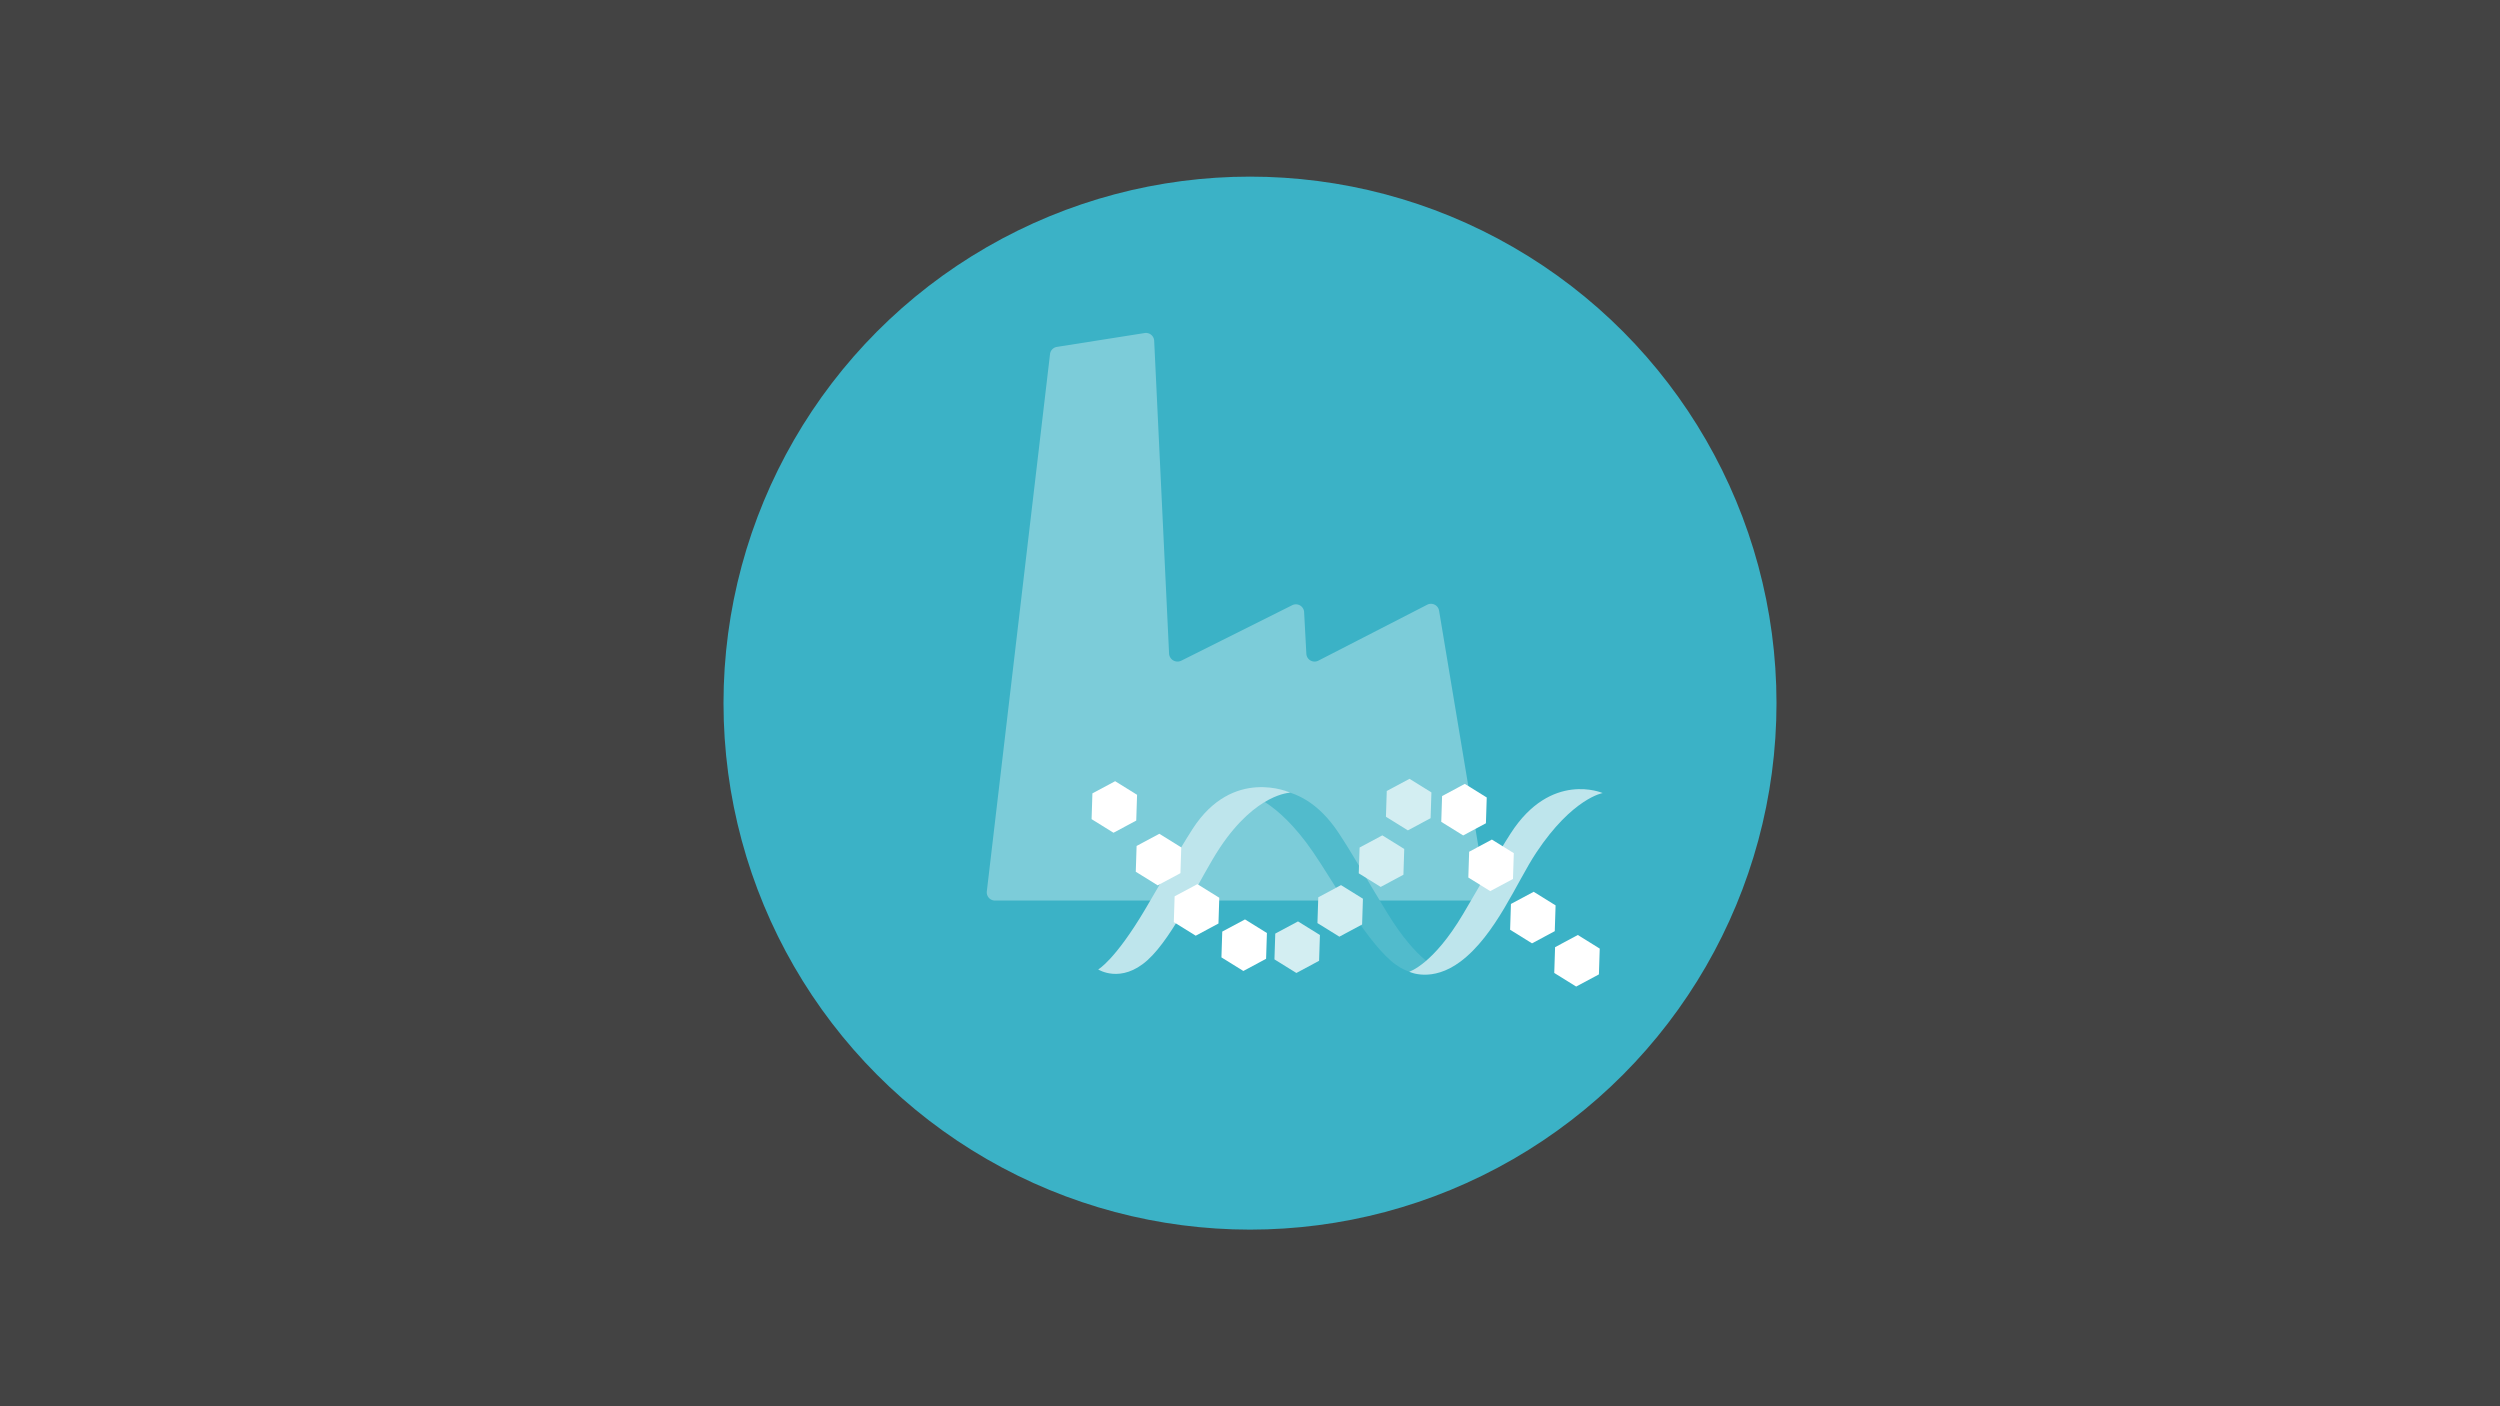 <?xml version="1.0" encoding="UTF-8"?> <svg xmlns="http://www.w3.org/2000/svg" viewBox="0 0 736 414"><defs><style>.cls-1{fill:#434343;}.cls-2{fill:#3bb2c6;}.cls-3{fill:#7cccd9;}.cls-4{fill:#51bbcc;}.cls-5{fill:#bee5ec;}.cls-6{fill:#fff;}.cls-7{fill:#d3eef2;}</style></defs><g id="bg"><rect class="cls-1" width="736" height="414"></rect></g><g id="Symbole"><circle class="cls-2" cx="368" cy="207" r="155"></circle><path class="cls-3" d="M420.171,178.03,388.115,194.5a2.421,2.421,0,0,1-3.525-2.025l-.655-12.269a2.423,2.423,0,0,0-3.5-2.037l-20.977,10.489-11.722,5.861-.094.047a2.5,2.5,0,0,1-3.46-2.026l-4.392-92.216a2.421,2.421,0,0,0-2.8-2.277l-25.833,4.078a2.422,2.422,0,0,0-2.028,2.109l-18.61,158.191a2.422,2.422,0,0,0,2.4,2.7H435.031a2.423,2.423,0,0,0,2.389-2.821l-13.754-82.52A2.421,2.421,0,0,0,420.171,178.03Z"></path><path class="cls-4" d="M423.961,285.362s-6.624,4.383-14.547-2.574-16.921-23.293-22.828-31.916c-10.9-15.9-19.766-17.262-19.766-17.262s15.109-6.8,27.273,11.6c4.389,6.64,7.5,12.394,14.321,23.566C417.443,283.556,423.961,285.362,423.961,285.362Z"></path><path class="cls-5" d="M323.309,285.408s6.686,4.312,14.51-2.729,15.569-24.487,21.355-33.172c10.672-16.021,20.7-16.14,20.7-16.14s-16.9-7.806-28.807,10.722c-4.295,6.685-7.322,12.472-13.989,23.717C328.256,282.683,323.309,285.408,323.309,285.408Z"></path><path class="cls-5" d="M414.879,286.073s6.627,3.33,15.061-2.969c10.414-7.777,16.591-23.471,22.377-32.156,10.672-16.021,19.522-17.472,19.522-17.472s-15.2-6.639-27.107,11.888c-4.3,6.686-7.322,12.473-13.99,23.717C421.922,283.958,414.879,286.073,414.879,286.073Z"></path><polygon class="cls-6" points="431.244 230.773 424.55 234.359 424.308 241.95 430.76 245.955 437.455 242.369 437.696 234.778 431.244 230.773"></polygon><polygon class="cls-6" points="439.211 247.166 432.517 250.752 432.275 258.343 438.727 262.348 445.422 258.762 445.664 251.171 439.211 247.166"></polygon><polygon class="cls-6" points="451.512 262.539 444.818 266.125 444.576 273.716 451.029 277.721 457.723 274.135 457.965 266.544 451.512 262.539"></polygon><polygon class="cls-6" points="464.509 275.262 457.815 278.848 457.573 286.439 464.025 290.444 470.72 286.858 470.962 279.267 464.509 275.262"></polygon><polygon class="cls-7" points="414.957 229.28 408.263 232.865 408.021 240.456 414.474 244.461 421.168 240.875 421.41 233.285 414.957 229.28"></polygon><polygon class="cls-7" points="406.956 245.929 400.262 249.515 400.02 257.105 406.473 261.11 413.167 257.525 413.409 249.934 406.956 245.929"></polygon><polygon class="cls-7" points="394.793 260.578 388.099 264.164 387.857 271.755 394.309 275.76 401.004 272.174 401.246 264.583 394.793 260.578"></polygon><polygon class="cls-7" points="382.134 271.263 375.439 274.849 375.197 282.44 381.65 286.445 388.344 282.859 388.586 275.268 382.134 271.263"></polygon><polygon class="cls-6" points="366.527 270.675 359.832 274.261 359.59 281.852 366.043 285.857 372.737 282.271 372.979 274.68 366.527 270.675"></polygon><polygon class="cls-6" points="352.505 260.291 345.81 263.877 345.569 271.467 352.021 275.472 358.716 271.887 358.957 264.296 352.505 260.291"></polygon><polygon class="cls-6" points="341.31 245.464 334.615 249.05 334.373 256.641 340.826 260.646 347.52 257.06 347.762 249.469 341.31 245.464"></polygon><polygon class="cls-6" points="328.3 229.983 321.605 233.568 321.363 241.159 327.816 245.164 334.51 241.578 334.752 233.988 328.3 229.983"></polygon></g></svg> 